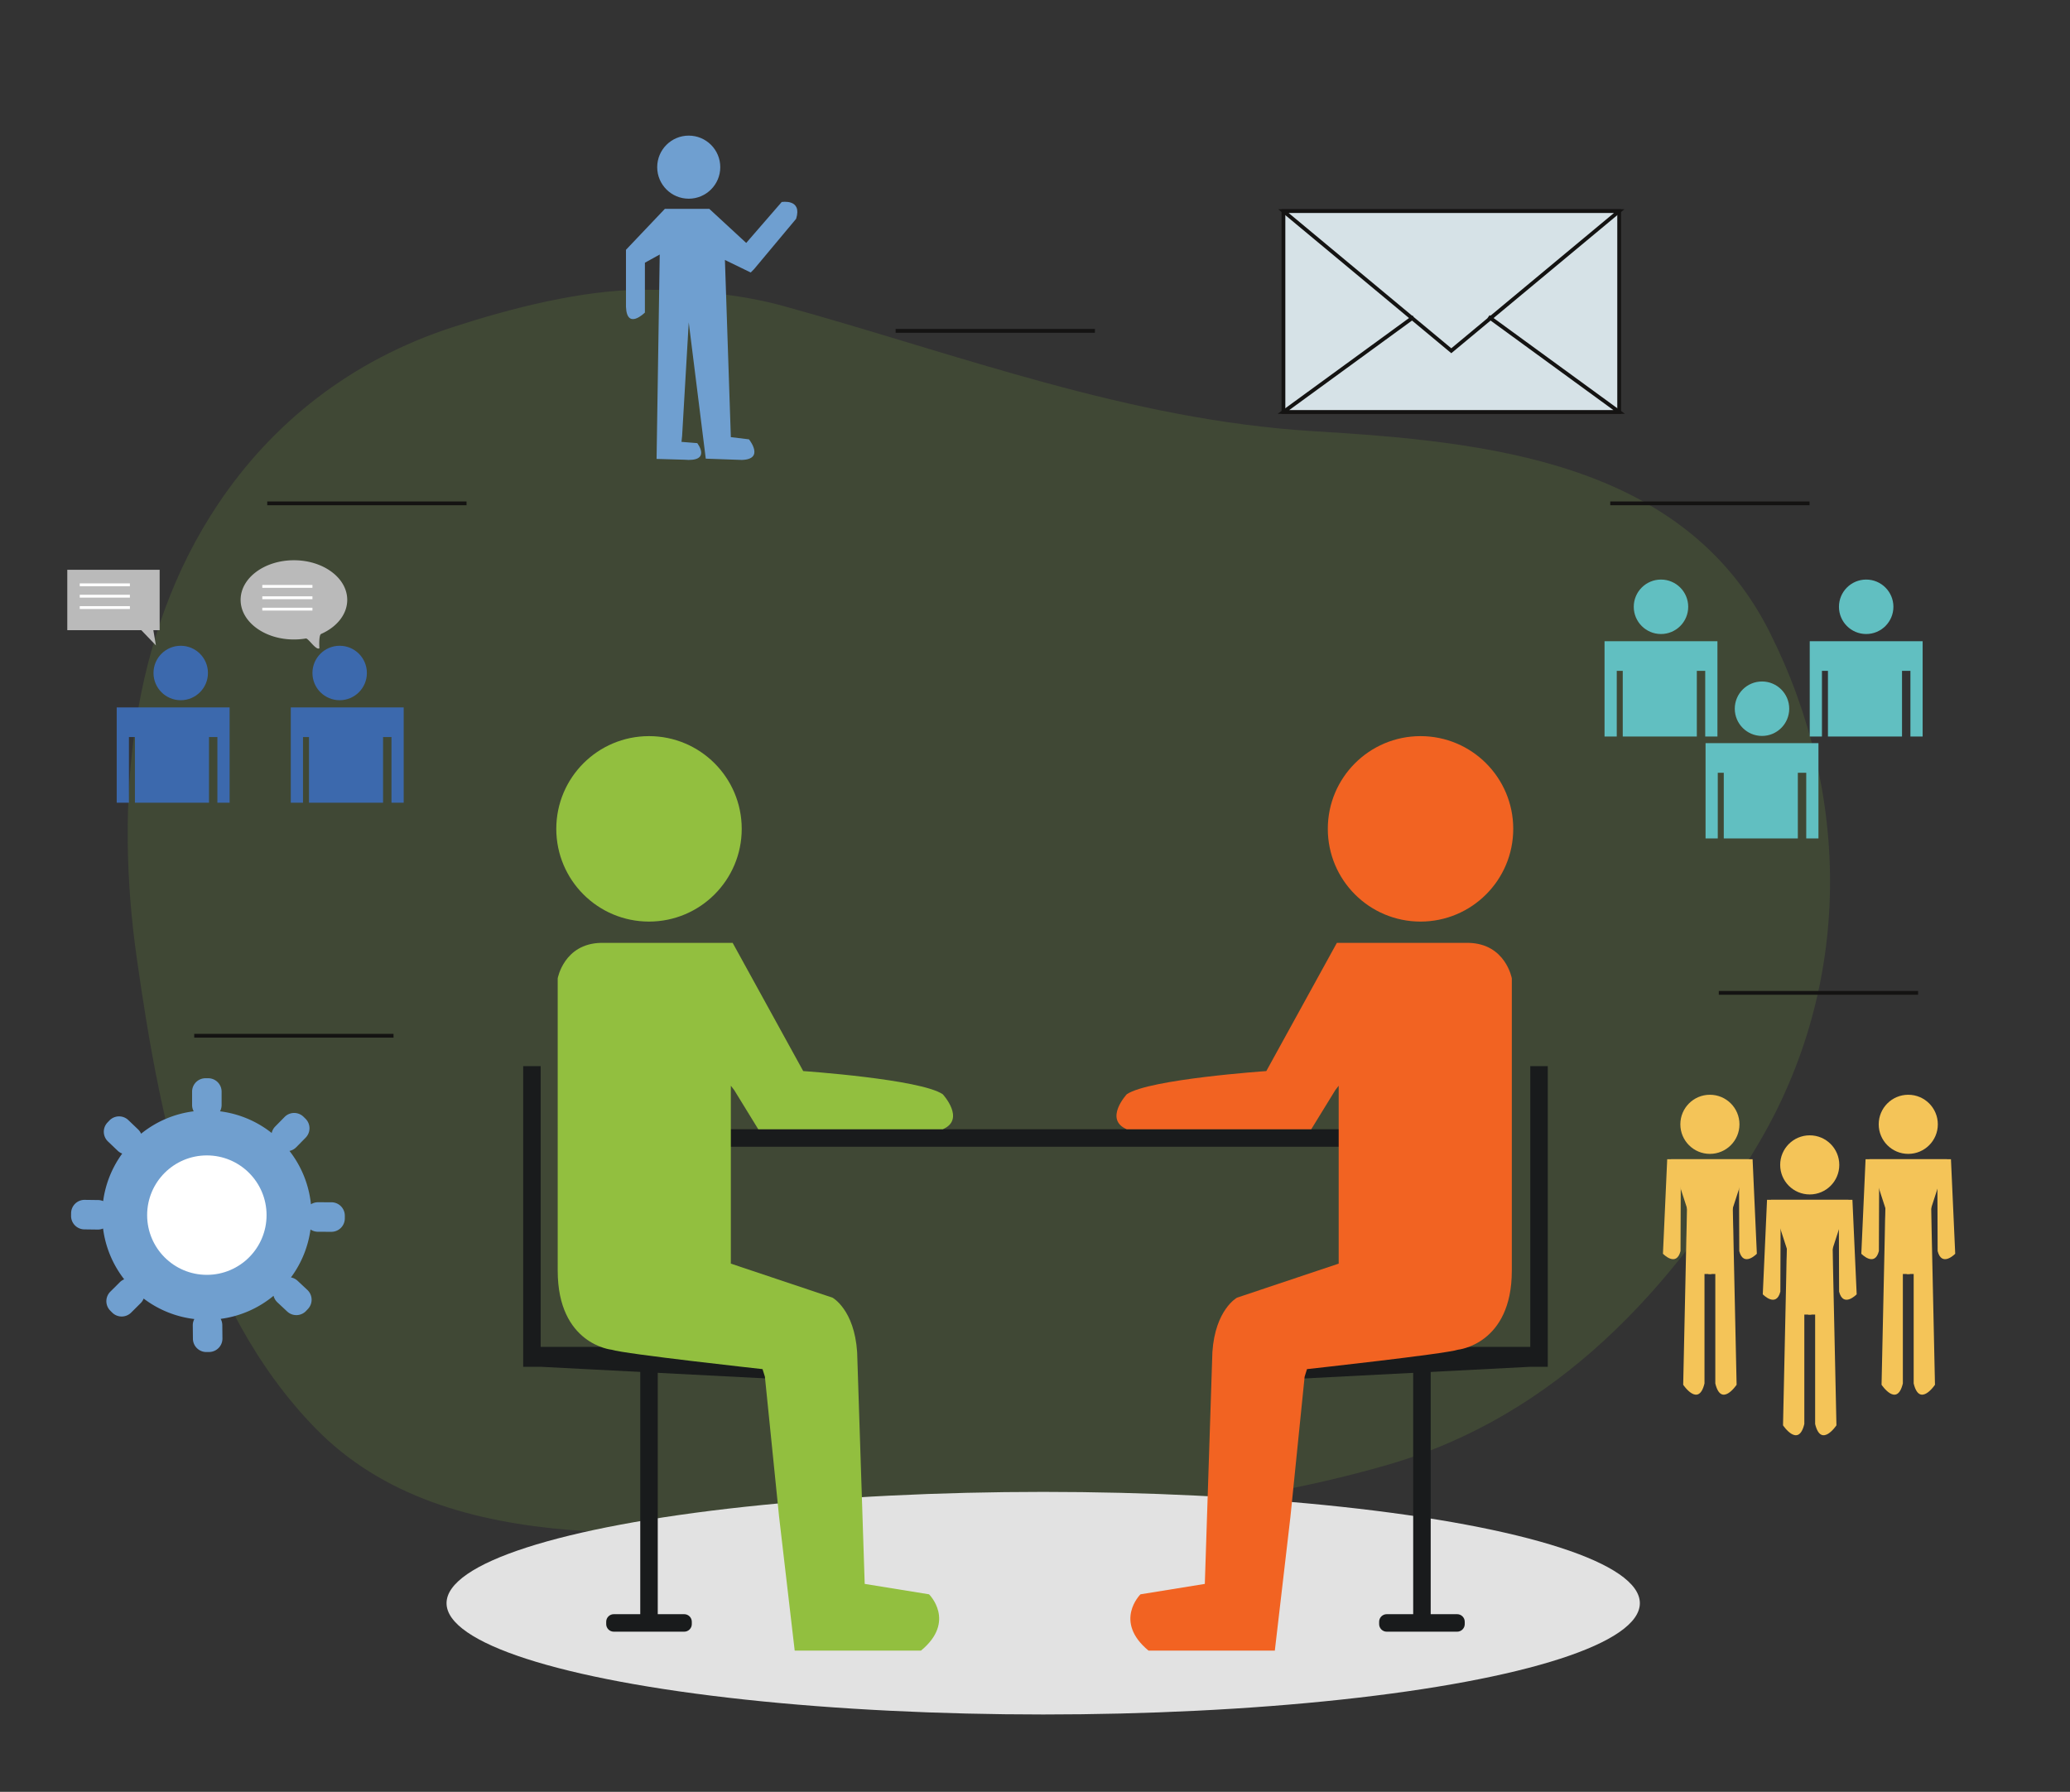 <svg xmlns="http://www.w3.org/2000/svg" width="547" height="473.438"><rect width="100%" height="100%" fill="#333333" stroke="none"/><path opacity=".2" fill="#759F3F" d="M57.707 133.063c14.203-21.167 34.82-37.831 62.022-46.656 15.3-4.964 33.904-9.767 50.082-9.851 12.149-.063 25.58 1.079 37.33 4.332 46.625 12.907 91.264 30.084 140.019 33.042 45.405 2.754 97.717 7.765 120.505 53.148 21.652 43.12 21.71 93.018-2.783 134.743-22.774 38.797-53.701 72.305-97.986 85.153-45.45 13.187-94.004 15.369-141.047 16.308-45.413.906-107.192 10.367-142.529-25.941-31.507-32.373-41.02-80.964-47.168-124.102-5.832-40.896-1.985-85.092 21.555-120.176z"/><ellipse fill="#E2E2E2" cx="275.667" cy="423.594" rx="157.667" ry="29.406"/><path fill="#191B1C" d="M183 298.375h192.375v4.624H183zM169.188 361.875h4.624V426.5h-4.624zM182.811 429.124c0 1.1-.9 2-2 2H162.19c-1.1 0-2-.9-2-2v-.624c0-1.1.9-2 2-2h18.621c1.1 0 2 .9 2 2v.624z"/><path fill="#191B1C" d="M142.874 355.875v-74.184h-4.624v79.444h4.624L208.1 364.5v-8.625zM373.438 361.875h4.625V426.5h-4.625zM364.439 429.124c0 1.1.9 2 2 2h18.621c1.1 0 2-.9 2-2v-.624c0-1.1-.9-2-2-2h-18.621c-1.1 0-2 .9-2 2v.624z"/><path fill="#191B1C" d="M404.376 355.875v-74.184H409v79.444h-4.624L339.15 364.5v-8.625z"/><circle fill="#92BF3F" cx="171.5" cy="219" r="24.5"/><path fill="#92BF3F" d="M193.605 249.123L212.25 283s31 2.125 36.875 6.125c0 0 6.125 6.625 0 9.25h-48.75L194 288l-.875-1.125v47l26.875 9s5.75 3.125 6.5 14.375l2 61.25 17 2.75s7.25 7.125-2.125 14.875H210l-4.125-35.375-3.75-37-.625-2s-36.5-4-39.875-5.125c0 0-14.25-1.375-14.25-20.875V258.5s1.625-9.125 11.375-9.375l34.855-.002z"/><circle fill="#F26322" cx="375.375" cy="219" r="24.5"/><path fill="#F26322" d="M353.27 249.123L334.625 283s-31 2.125-36.875 6.125c0 0-6.125 6.625 0 9.25h48.75L352.875 288l.875-1.125v47l-26.875 9s-5.75 3.125-6.5 14.375l-2 61.25-17 2.75s-7.25 7.125 2.125 14.875h33.375L341 400.75l3.75-37 .625-2s36.5-4 39.875-5.125c0 0 14.25-1.375 14.25-20.875V258.5s-1.625-9.125-11.375-9.375l-34.855-.002z"/><g fill="#61BFC1"><circle cx="465.611" cy="187.256" r="7.194"/><path d="M450.694 196.354v25.18h3.228v-17.351h1.586v17.351h19.572v-17.351h2.221v17.351h3.227v-25.18z"/></g><g fill="#61BFC1"><circle cx="493.14" cy="160.327" r="7.194"/><path d="M478.224 169.424v25.18h3.227v-17.351h1.586v17.351h19.572v-17.351h2.221v17.351h3.228v-25.18z"/></g><g fill="#3C69AD"><circle cx="89.757" cy="177.818" r="7.194"/><path d="M76.841 186.916v25.179h3.227v-17.35h1.586v17.35h19.573v-17.35h2.22v17.35h3.228v-25.179z"/><circle cx="47.757" cy="177.818" r="7.194"/><path d="M30.841 186.916v25.179h3.227v-17.35h1.586v17.35h19.573v-17.35h2.22v17.35h3.228v-25.179z"/></g><g fill="#61BFC1"><circle cx="438.917" cy="160.327" r="7.194"/><path d="M424.001 169.424v25.18h3.228v-17.351h1.585v17.351h19.573v-17.351h2.22v17.351h3.228v-25.18z"/></g><g fill="#6F9FD0"><circle cx="182" cy="44.167" r="8.333"/><path d="M175.688 55.188h11.75l9.75 9 9.375-10.813s5.5-.938 3.813 4.438L199.25 71.125l-.875.875-6.813-3.313 1.563 46.813 4.792.583s4.25 5.251-1.875 5.439l-9.542-.335-4.5-36.02-1.75 30-.167 1.583 4.167.333s3.958 5.063-3.542 4.375l-7.208-.204.833-54.005-3.917 2.167v13.167s-4.75 4.75-5-1.5V66l10.272-10.812z"/></g><g fill="#F4C458"><circle cx="478.224" cy="307.788" r="7.81"/><path d="M471.986 342.337l.352-19.982.07-1.126"/><path d="M467.976 317.008h21.529l1.126 24.976s-3.519 3.66-4.644-.702l-.07-19.841h-1.83l1.196 55.16s-4.08 6.121-5.629-.352v-28.917h-1.828"/><path d="M484.46 342.337l-.352-19.982-.07-1.126"/><path d="M488.471 317.008h-21.53l-1.125 24.976s3.519 3.66 4.644-.702l.07-19.841h1.83l-1.196 55.16s4.08 6.121 5.629-.352v-28.917h1.828"/></g><g fill="#F4C458"><circle cx="504.262" cy="297.068" r="7.81"/><path d="M498.024 331.617l.352-19.982.07-1.126"/><path d="M494.014 306.289h21.529l1.126 24.976s-3.519 3.66-4.644-.702l-.07-19.841h-1.83l1.196 55.16s-4.08 6.121-5.629-.352v-28.917h-1.828"/><path d="M510.498 331.617l-.352-19.982-.07-1.126"/><path d="M514.509 306.289h-21.53l-1.125 24.976s3.519 3.66 4.644-.702l.07-19.841h1.83l-1.196 55.16s4.08 6.121 5.629-.352v-28.917h1.828"/></g><g fill="#F4C458"><circle cx="451.844" cy="297.068" r="7.81"/><path d="M445.606 331.617l.352-19.982.07-1.126"/><path d="M441.596 306.289h21.529l1.126 24.976s-3.519 3.66-4.644-.702l-.07-19.841h-1.83l1.196 55.16s-4.08 6.121-5.629-.352v-28.917h-1.828"/><path d="M458.08 331.617l-.351-19.982-.071-1.126"/><path d="M462.091 306.289h-21.53l-1.125 24.976s3.519 3.66 4.644-.702l.07-19.841h1.83l-1.196 55.16s4.08 6.121 5.629-.352v-28.917h1.828"/></g><circle fill="#709FCF" cx="54.661" cy="321.062" r="13.474"/><path fill="#709FCF" d="M87.583 317.667l-3.545-.01a3.516 3.516 0 0 0-1.869.537 27.51 27.51 0 0 0-5.672-14.094 3.528 3.528 0 0 0 1.78-.975l2.487-2.528a3.545 3.545 0 0 0-.042-5.015l-.505-.498a3.545 3.545 0 0 0-5.014.042l-2.486 2.527a3.51 3.51 0 0 0-.921 1.707 27.507 27.507 0 0 0-13.657-5.729 3.509 3.509 0 0 0 .422-1.646v-3.546a3.546 3.546 0 0 0-3.546-3.546h-.709a3.546 3.546 0 0 0-3.546 3.546v3.546c0 .597.162 1.151.422 1.646-5.228.655-10 2.767-13.899 5.92a3.533 3.533 0 0 0-.803-1.149l-2.565-2.45a3.544 3.544 0 0 0-5.012.116l-.491.513a3.547 3.547 0 0 0 .116 5.014l2.564 2.448c.357.342.769.593 1.204.756a27.502 27.502 0 0 0-5.038 12.557 3.523 3.523 0 0 0-1.329-.281l-3.546-.047a3.547 3.547 0 0 0-3.592 3.499l-.01.709a3.548 3.548 0 0 0 3.499 3.593l3.546.047c.5.007.976-.094 1.41-.274a27.51 27.51 0 0 0 5.582 13.417 3.542 3.542 0 0 0-1.154.766l-2.513 2.503a3.546 3.546 0 0 0-.011 5.014l.5.503a3.547 3.547 0 0 0 5.015.011l2.513-2.501c.356-.355.618-.769.792-1.208a27.513 27.513 0 0 0 13.394 5.41c-.26.5-.418 1.061-.412 1.662l.037 3.546a3.546 3.546 0 0 0 3.582 3.509l.709-.008a3.545 3.545 0 0 0 3.509-3.582l-.037-3.545a3.5 3.5 0 0 0-.431-1.626 27.532 27.532 0 0 0 13.977-6.099c.16.64.494 1.245 1.012 1.729l2.59 2.423a3.546 3.546 0 0 0 5.012-.168l.485-.518a3.547 3.547 0 0 0-.167-5.013l-2.589-2.422a3.506 3.506 0 0 0-1.746-.882 27.512 27.512 0 0 0 5.167-12.667 3.523 3.523 0 0 0 1.964.603l3.546.01a3.545 3.545 0 0 0 3.556-3.536l.002-.709a3.546 3.546 0 0 0-3.537-3.557z"/><circle fill="#FFF" cx="54.661" cy="321.062" r="15.779"/><path fill="#D6E2E7" stroke="#141312" stroke-miterlimit="10" d="M339.15 55.78h88.718v53.064H339.15z"/><path fill="#D6E2E7" stroke="#141312" stroke-miterlimit="10" d="M383.509 92.676l-10.36-8.616-33.999 24.785h88.718L393.869 84.06zM393.341 83.674l.528.386 33.999-28.28H339.15l33.999 28.28.425-.31"/><path fill="none" stroke="#141312" stroke-miterlimit="10" d="M70.618 133h52.667M236.667 87.417h52.666M425.511 133h52.667M454.194 262.333h52.667M51.324 273.667h52.667"/><path fill="#BABABA" d="M17.781 166.503h19.558l3.86 4.017-.678-4.017h1.669v-15.96H17.781z"/><g fill="none" stroke="#FFF" stroke-width=".75" stroke-miterlimit="10"><path d="M21.072 154.52h13.25M21.072 157.525h13.25M21.072 160.531h13.25"/></g><g><path fill="#BABABA" d="M91.758 158.497c0 3.83-2.77 7.18-6.902 9.005-.68.3-.457 3.784-.457 3.784-.905.629-2.925-2.696-3.571-2.586a18.918 18.918 0 0 1-3.158.264c-7.78 0-14.087-4.686-14.087-10.467 0-5.781 6.307-10.468 14.087-10.468 7.78 0 14.088 4.687 14.088 10.468z"/><path fill="none" stroke="#FFF" stroke-width=".75" stroke-miterlimit="10" d="M69.313 154.937h13.25M69.313 157.942h13.25M69.313 160.948h13.25"/></g></svg>